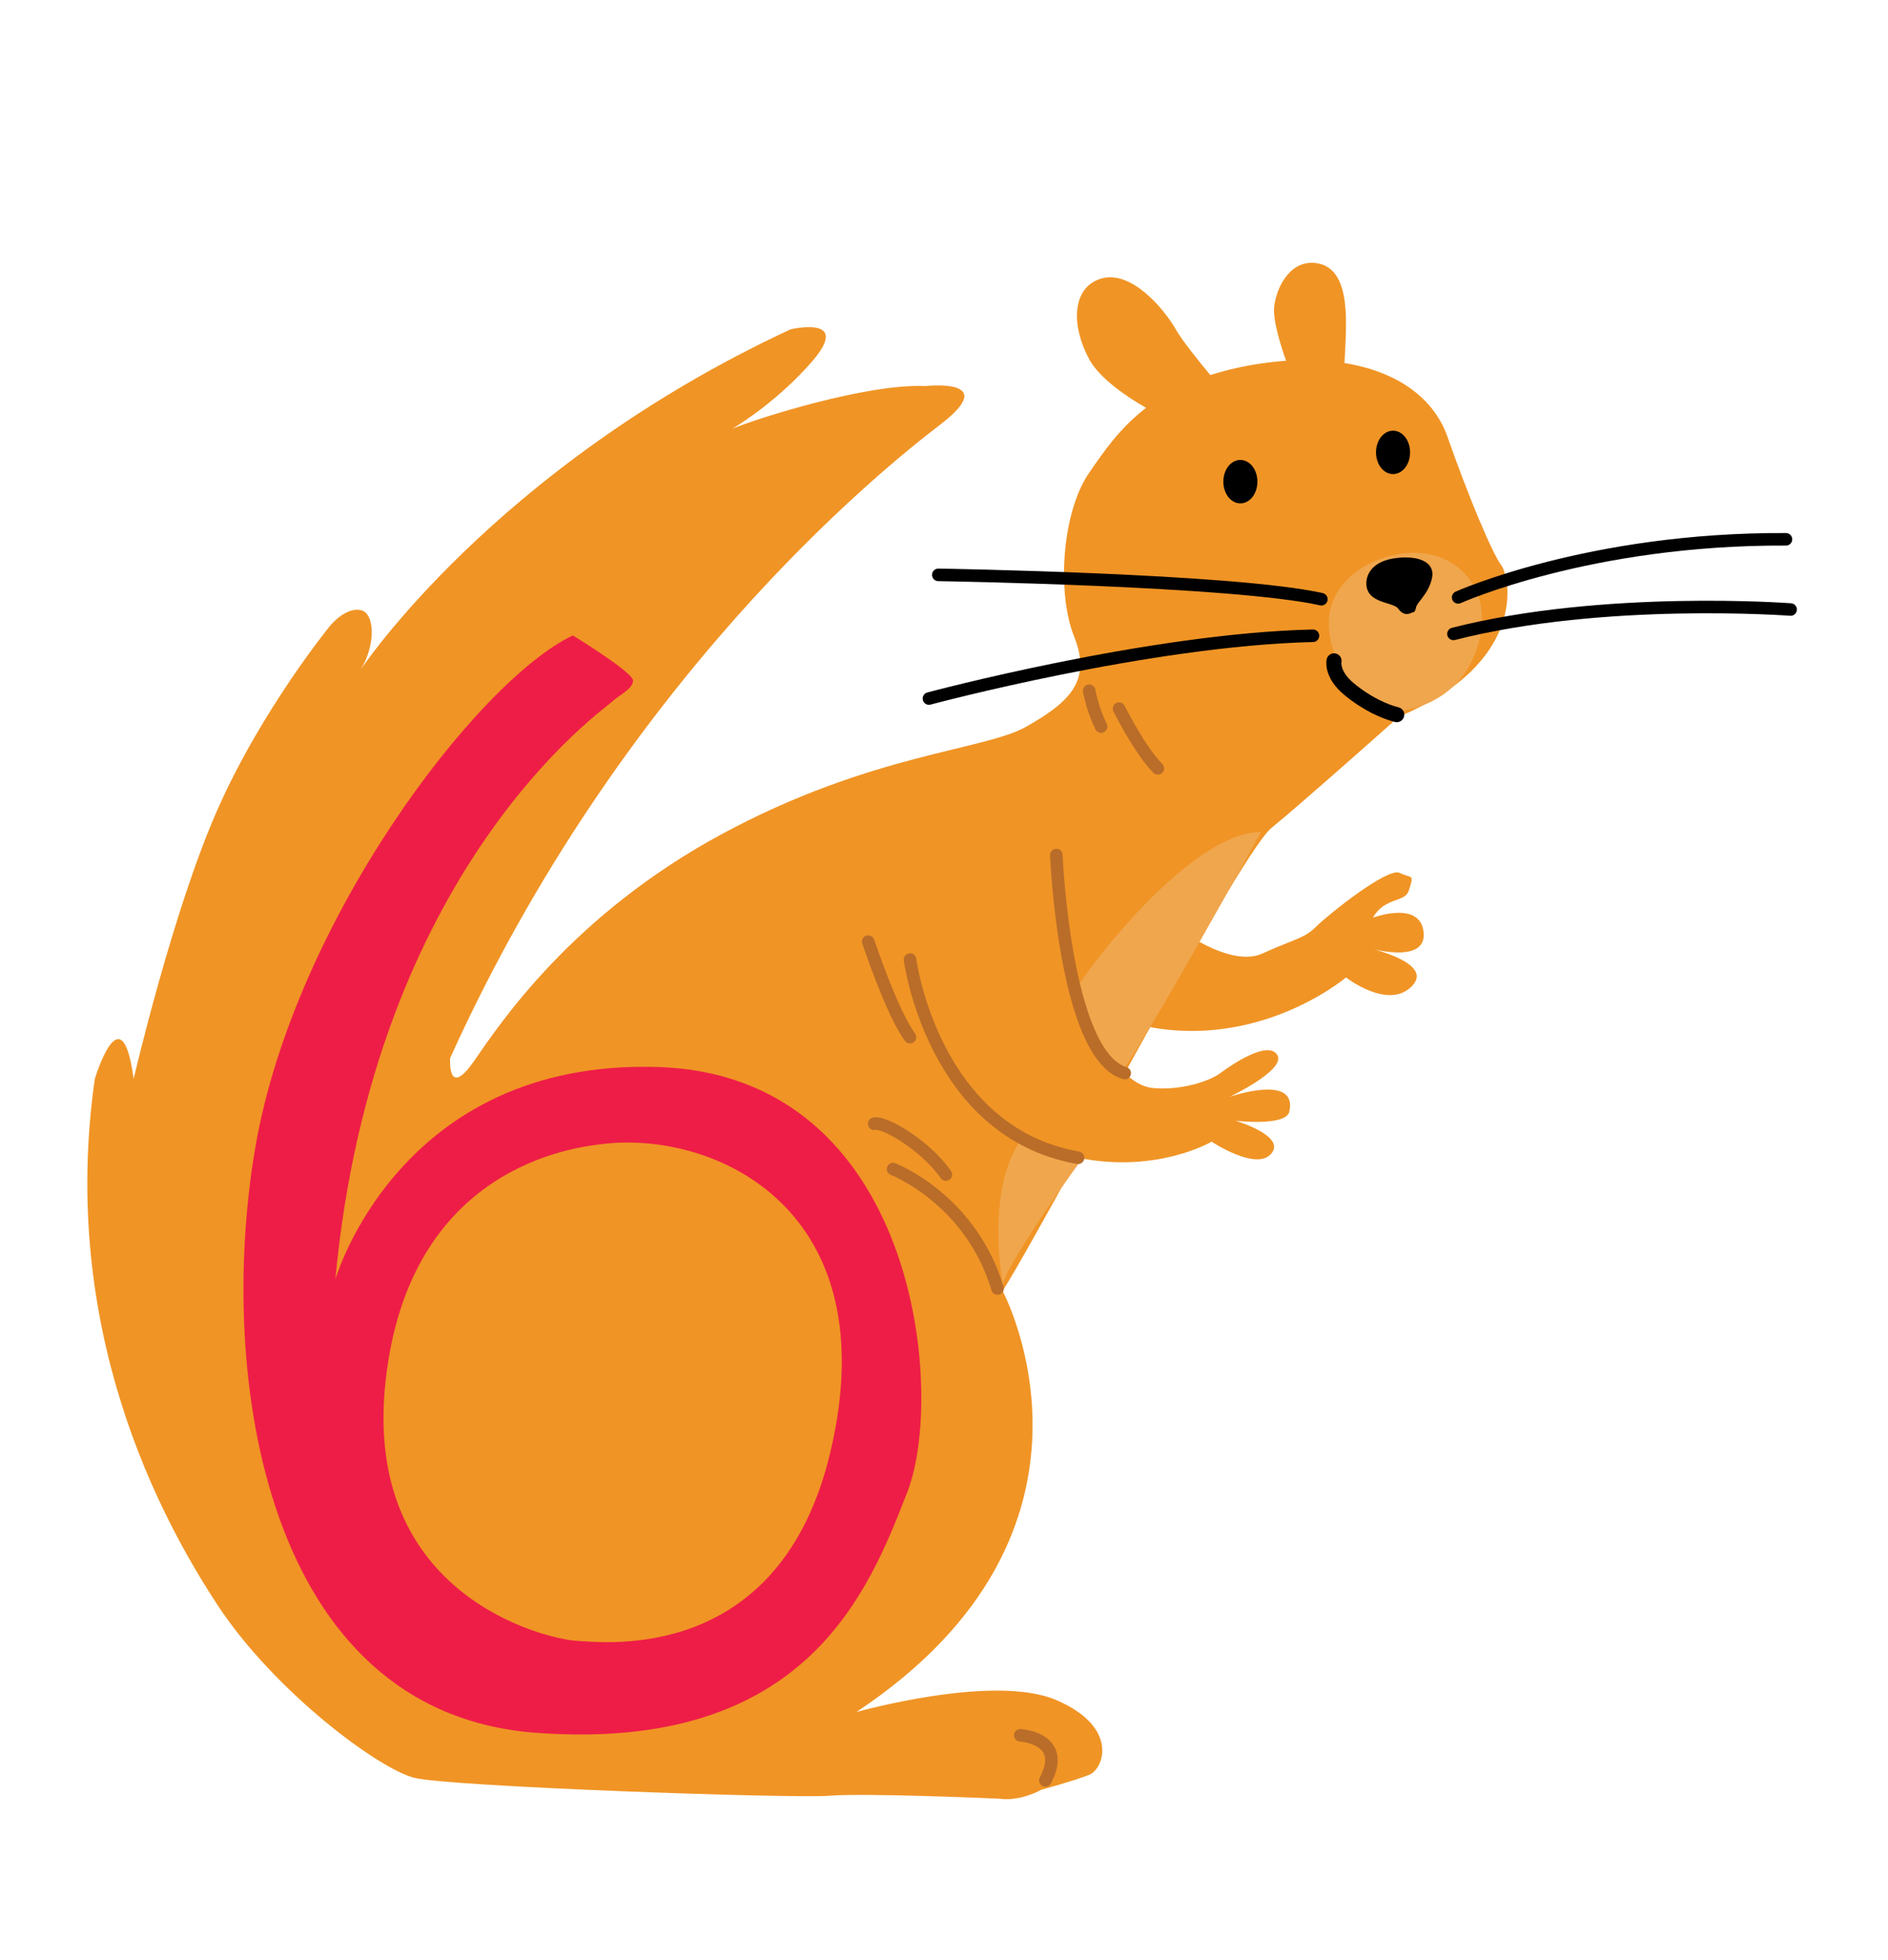<?xml version="1.0" encoding="utf-8"?>
<!-- Generator: Adobe Illustrator 16.0.0, SVG Export Plug-In . SVG Version: 6.00 Build 0)  -->
<!DOCTYPE svg PUBLIC "-//W3C//DTD SVG 1.1//EN" "http://www.w3.org/Graphics/SVG/1.1/DTD/svg11.dtd">
<svg version="1.1" id="Layer_1" xmlns="http://www.w3.org/2000/svg" xmlns:xlink="http://www.w3.org/1999/xlink" x="0px" y="0px"
	 width="96.332px" height="100px" viewBox="0 0 96.332 100" enable-background="new 0 0 96.332 100" xml:space="preserve">
<g>
	<path fill="#F09425" d="M59.992,47.275c0,0,2.743,2.133,4.419,1.371c1.676-0.762,2.133-0.762,2.742-1.371
		c0.61-0.609,3.657-3.047,4.267-2.742c0.609,0.305,0.762,0,0.457,0.914c-0.204,0.613-1.219,0.306-1.828,1.371
		c0,0,2.438-0.914,2.59,0.762s-2.896,0.762-2.896,0.762s3.505,0.762,2.286,1.98c-1.218,1.22-3.351-0.456-3.351-0.456
		s-5.028,4.267-11.58,2.132L59.992,47.275z"/>
	<path fill="#F09425" d="M76.6,28.84c-0.458-0.609-1.676-3.505-2.743-6.551c-0.701-1.999-2.584-3.338-5.257-3.767
		c0.039-0.649,0.076-1.413,0.076-1.872c0-0.914,0-2.895-1.37-3.199c-1.371-0.306-2.134,1.066-2.286,2.132
		c-0.097,0.679,0.298,1.97,0.6,2.823c-0.585,0.041-1.191,0.115-1.818,0.225c-0.757,0.135-1.43,0.307-2.047,0.504
		c-0.668-0.803-1.443-1.775-1.763-2.332c-0.609-1.066-2.286-3.047-3.808-2.59c-1.524,0.457-1.524,2.438-0.61,4.113
		c0.527,0.968,1.862,1.881,2.901,2.482c-1.363,1.05-2.178,2.263-2.901,3.309c-1.372,1.98-1.676,6.094-0.762,8.379
		c0.914,2.285-0.306,3.352-2.438,4.571c-2.133,1.22-7.923,1.371-15.541,5.484c-7.619,4.114-11.275,9.599-12.647,11.581
		c-1.371,1.98-1.218-0.153-1.218-0.153c8.685-19.198,21.788-29.862,24.987-32.302c3.2-2.438-0.762-1.979-0.762-1.979
		c-2.937-0.14-8.566,1.646-9.825,2.173c0.68-0.403,2.477-1.611,4.035-3.393c2.133-2.438-1.066-1.676-1.066-1.676
		c-15.083,7.01-21.94,17.369-21.94,17.369c0.762-1.218,0.762-2.895,0-3.047c-0.761-0.152-1.522,0.762-1.522,0.762
		s-3.505,4.266-5.791,9.447c-2.285,5.18-4.266,13.712-4.266,13.712c-0.609-4.571-1.981,0-1.981,0
		c-1.828,12.798,3.352,22.396,6.247,26.815c2.895,4.42,8.228,8.379,10.055,8.838c1.829,0.455,19.351,1.066,21.179,0.914
		s8.684,0.152,8.684,0.152c1.067,0.152,2.134-0.458,2.134-0.458s1.676-0.456,2.438-0.762c0.761-0.306,1.524-2.438-1.676-3.811
		c-3.199-1.37-10.208,0.612-10.208,0.612c14.017-9.295,7.466-21.484,7.466-21.484c0.674-1.059,2.127-3.676,3.848-6.797
		c4.043,0.824,6.817-0.82,6.817-0.82s2.285,1.522,3.047,0.608c0.761-0.913-1.829-1.675-1.829-1.675s2.568,0.299,2.743-0.458
		c0.457-1.98-3.047-0.761-3.047-0.761s2.895-1.372,2.438-2.135c-0.457-0.762-2.286,0.458-2.895,0.915
		c-0.609,0.458-2.133,0.914-3.504,0.763c-0.519-0.059-0.996-0.379-1.386-0.756c3.211-5.803,6.567-11.754,7.48-12.5
		c1.676-1.372,6.521-5.691,6.521-5.691C77.939,33.812,77.057,29.45,76.6,28.84"/>
	<path fill="#F0A64C" d="M67.804,31.563c0.177-2.3,2.815-3.583,4.864-3.328c2.048,0.256,3.584,2.177,2.688,4.865
		c-0.896,2.688-3.456,3.2-4.225,3.2C69.048,36.301,67.676,33.229,67.804,31.563"/>
	
		<path fill="none" stroke="#B96D29" stroke-width="0.64" stroke-linecap="round" stroke-linejoin="round" stroke-miterlimit="10" d="
		M44.299,48.037c0,0,1.219,3.656,2.133,4.876"/>
	
		<path fill="none" stroke="#B96D29" stroke-width="0.64" stroke-linecap="round" stroke-linejoin="round" stroke-miterlimit="10" d="
		M55.574,35.239c0,0,0.153,0.913,0.609,1.828"/>
	
		<path fill="none" stroke="#B96D29" stroke-width="0.64" stroke-linecap="round" stroke-linejoin="round" stroke-miterlimit="10" d="
		M57.097,36.152c0,0,1.066,2.135,1.98,3.049"/>
	
		<path fill="none" stroke="#B96D29" stroke-width="0.64" stroke-linecap="round" stroke-linejoin="round" stroke-miterlimit="10" d="
		M44.604,57.332c0.457-0.154,2.59,1.065,3.657,2.59"/>
	
		<path fill="none" stroke="#B96D29" stroke-width="0.64" stroke-linecap="round" stroke-linejoin="round" stroke-miterlimit="10" d="
		M45.566,59.641c0,0,3.961,1.525,5.332,6.096"/>
	
		<path fill="none" stroke="#000000" stroke-width="0.768" stroke-linecap="round" stroke-linejoin="round" stroke-miterlimit="10" d="
		M68.067,33.715c0,0-0.154,0.673,0.761,1.435c0.915,0.761,1.829,1.156,2.439,1.31"/>
	
		<path fill="none" stroke="#000000" stroke-width="0.64" stroke-linecap="round" stroke-linejoin="round" stroke-miterlimit="10" d="
		M47.876,29.328c0,0,15.053,0.238,19.545,1.242"/>
	
		<path fill="none" stroke="#000000" stroke-width="0.64" stroke-linecap="round" stroke-linejoin="round" stroke-miterlimit="10" d="
		M74.399,30.477c0,0,6.69-3.012,16.726-2.963"/>
	
		<path fill="none" stroke="#000000" stroke-width="0.64" stroke-linecap="round" stroke-linejoin="round" stroke-miterlimit="10" d="
		M47.398,35.637c0,0,11.23-3.011,19.593-3.202"/>
	
		<path fill="none" stroke="#000000" stroke-width="0.64" stroke-linecap="round" stroke-linejoin="round" stroke-miterlimit="10" d="
		M91.364,31.096c0,0-9.51-0.717-17.204,1.243"/>
	<path d="M72.057,31.24c0,0-0.383,0.286-0.717-0.19c-0.247-0.354-1.625-0.24-1.625-1.292c0-0.479,0.335-1.146,1.53-1.289
		s2.007,0.238,1.815,1.051c-0.19,0.812-0.764,1.194-0.812,1.481C72.201,31.287,72.057,31.24,72.057,31.24"/>
	<path d="M64.029,24.573c0,0.542-0.332,0.98-0.741,0.98c-0.408,0-0.741-0.438-0.741-0.98s0.333-0.979,0.741-0.979
		C63.697,23.594,64.029,24.031,64.029,24.573"/>
	
		<ellipse fill="none" stroke="#000000" stroke-width="0.256" stroke-miterlimit="10" cx="63.288" cy="24.573" rx="0.741" ry="0.98"/>
	<path d="M71.819,23.079c0,0.54-0.333,0.979-0.741,0.979s-0.741-0.439-0.741-0.979c0-0.541,0.333-0.979,0.741-0.979
		S71.819,22.538,71.819,23.079"/>
	
		<ellipse fill="none" stroke="#000000" stroke-width="0.256" stroke-miterlimit="10" cx="71.078" cy="23.079" rx="0.741" ry="0.979"/>
	<path fill="#EE1D47" d="M33.582,54.436C20.353,54.008,17.11,65.274,17.11,65.274c1.963-20.993,13.74-29.103,14.082-29.443
		c0.341-0.341,1.109-0.682,1.109-1.108c0-0.428-3.073-2.305-3.073-2.305c-4.864,2.305-14.252,14.594-16.215,26.199
		c-1.963,11.607,0.512,28.76,14.338,29.785c13.825,1.023,16.982-7.254,18.946-12.289C48.26,71.078,46.809,54.863,33.582,54.436
		 M42.372,74.064c-2.56,10.84-11.521,9.729-12.972,9.643c-1.452-0.084-10.925-2.219-9.729-13.228
		c1.194-11.009,9.654-11.946,11.095-12.118C36.483,57.68,45.297,61.683,42.372,74.064"/>
	<path fill="#F0A64C" d="M64.347,42.445c0,0-6.145,11.137-7.168,12.289c0,0-2.433-2.284-2.433-3.969
		C54.746,50.381,60.507,42.445,64.347,42.445"/>
	<path fill="#F0A64C" d="M52.058,58.19l3.072,1.044c0,0-3.456,4.748-3.969,6.252C51.162,65.486,50.266,60.855,52.058,58.19"/>
	
		<path fill="none" stroke="#B96D29" stroke-width="0.64" stroke-linecap="round" stroke-linejoin="round" stroke-miterlimit="10" d="
		M53.897,43.62c0,0,0.427,10.222,3.489,11.128"/>
	
		<path fill="none" stroke="#B96D29" stroke-width="0.64" stroke-linecap="round" stroke-linejoin="round" stroke-miterlimit="10" d="
		M46.432,48.951c0,0,1.147,8.804,8.573,10.115"/>
	
		<path fill="none" stroke="#B96D29" stroke-width="0.64" stroke-linecap="round" stroke-linejoin="round" stroke-miterlimit="10" d="
		M52.058,88.53c0,0,2.432,0.128,1.28,2.304"/>
</g>
</svg>
